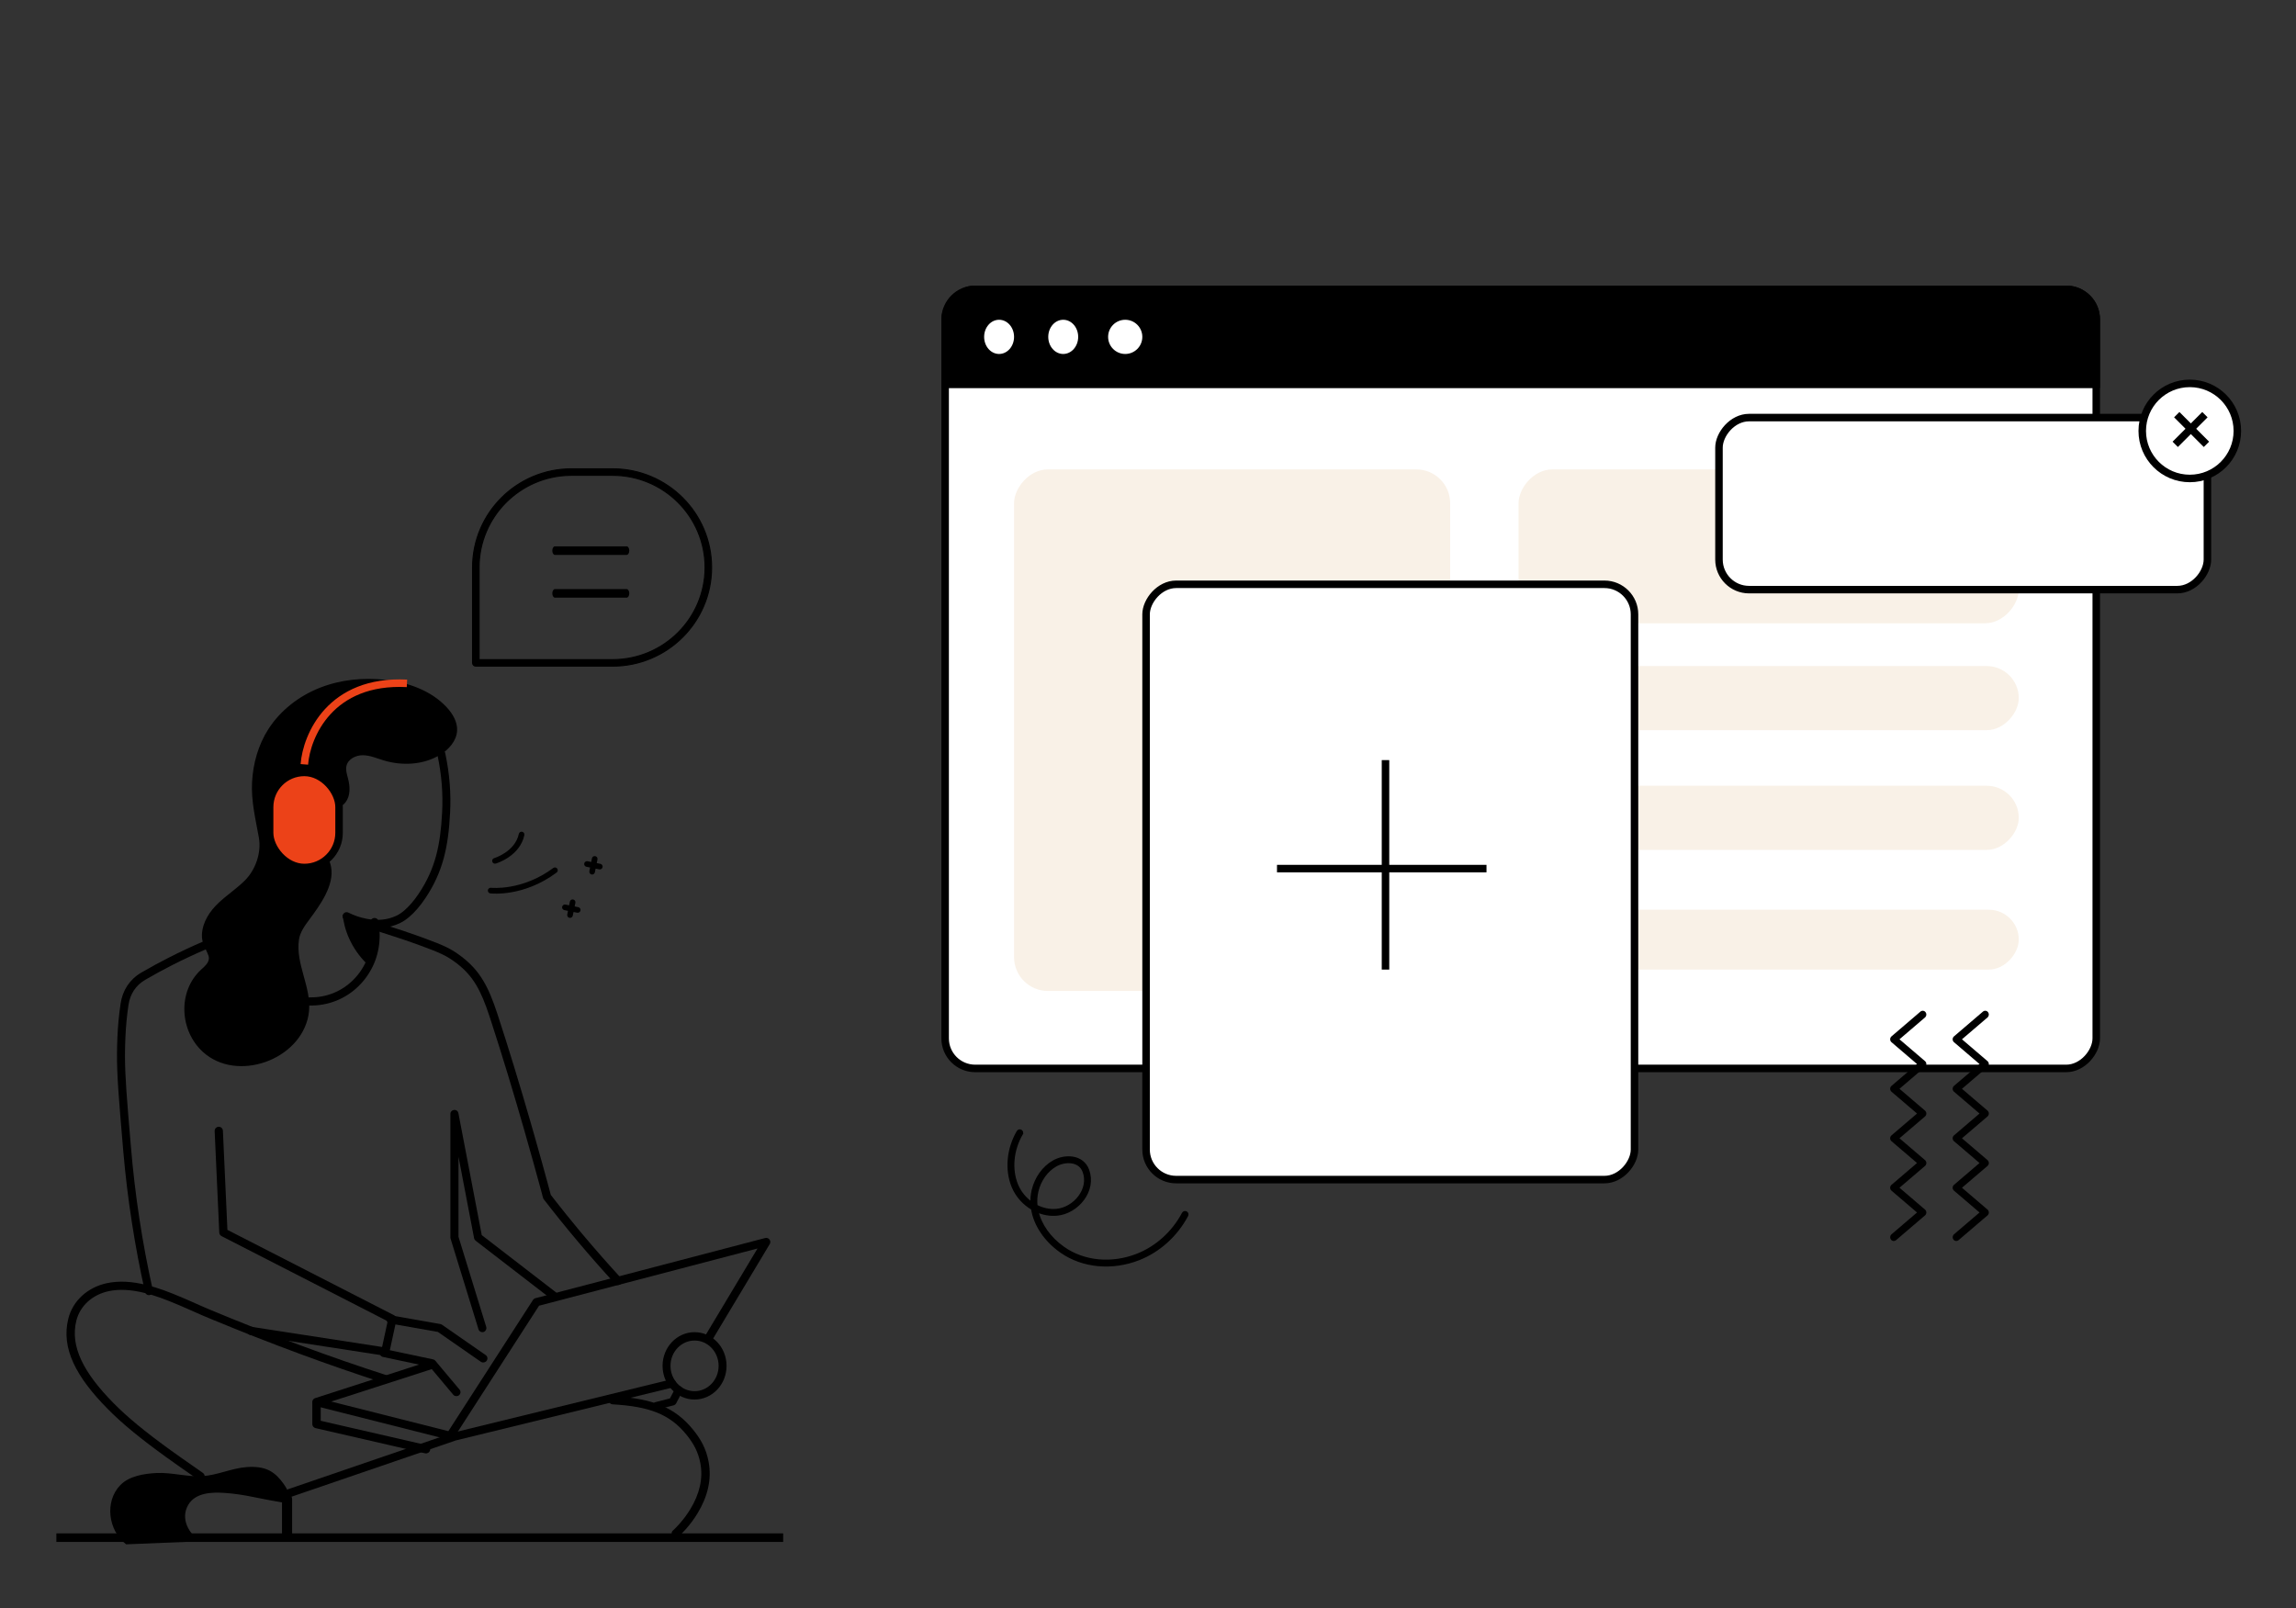 <?xml version="1.0" encoding="UTF-8"?> <svg xmlns="http://www.w3.org/2000/svg" width="611" height="428" viewBox="0 0 611 428" fill="none"><rect x="0" y="0" width="611" height="428" fill="#333333" stroke="none"/><path d="M76.391 397.557C77.1 397.557 77.68 398.135 77.732 398.869L77.736 398.975V408.686C77.736 409.469 77.134 410.104 76.391 410.104C75.683 410.104 75.102 409.525 75.051 408.792L75.047 408.686V398.975C75.047 398.192 75.649 397.557 76.391 397.557Z" fill="black"></path><path fill-rule="evenodd" clip-rule="evenodd" d="M15 410.361H208.417V408.085H15V410.361Z" fill="black"></path><path fill-rule="evenodd" clip-rule="evenodd" d="M53.474 258.087C47.211 263.912 47.8 274.345 54.025 279.98C63.045 288.146 79.883 282.143 82.082 270.226C82.152 269.842 82.206 269.454 82.241 269.064C82.829 262.578 78.615 256.527 79.558 250.073C79.858 248.02 81.171 246.279 82.404 244.609C85.162 240.878 89.007 235.633 88.109 230.709C87.622 228.029 85.712 225.844 83.708 223.996C81.089 221.579 74.624 216.618 78.636 212.571C79.245 211.958 80.096 211.514 80.936 211.321C81.629 211.162 82.392 211.208 83.003 211.572C85.01 212.766 85.525 215.165 88.285 215.245C89.697 215.285 91.111 214.612 91.968 213.49C93.276 211.776 93.176 209.37 92.638 207.282C92.34 206.124 91.924 204.921 92.217 203.762C92.676 201.952 94.74 200.964 96.609 200.993C98.478 201.022 100.24 201.797 102.027 202.345C106.997 203.871 112.651 203.589 117.097 200.896C119.447 199.473 121.514 197.168 121.644 194.427C121.754 192.091 120.439 189.909 118.842 188.198C114.723 183.784 108.651 181.633 102.648 180.939C96.741 180.257 90.644 180.86 85.113 183.041C79.582 185.223 74.645 189.024 71.433 194.021C68.725 198.231 67.344 203.176 67.077 208.15C66.805 213.223 68.019 217.997 68.891 222.936C69.599 226.951 68.007 231.482 65.151 234.332C62.981 236.498 60.38 238.19 58.152 240.297C55.816 242.508 53.916 245.357 53.739 248.653C53.615 250.971 54.675 252.218 55.438 254.225C56.056 255.85 54.651 257.012 53.578 257.991C53.543 258.023 53.508 258.055 53.474 258.087Z" fill="black"></path><path d="M117.195 199.52C117.767 199.389 118.334 199.76 118.461 200.349C119.698 206.079 120.04 211.393 119.771 216.382C119.302 225.527 117.827 232.108 113.21 239.022C111.768 241.178 110.331 242.81 108.927 244.002C107.957 244.825 107.195 245.3 106.395 245.686C103.533 247.042 100.43 247.282 97.247 246.686C95.146 246.292 93.4 245.64 91.781 244.841C91.252 244.58 91.029 243.928 91.282 243.384C91.536 242.84 92.169 242.61 92.698 242.871C94.162 243.593 95.741 244.183 97.627 244.536C100.411 245.058 103.08 244.851 105.501 243.704C106.144 243.394 106.756 243.013 107.576 242.317C108.825 241.257 110.129 239.776 111.461 237.784C115.803 231.282 117.201 225.044 117.651 216.264C117.91 211.462 117.581 206.346 116.389 200.823C116.262 200.234 116.623 199.651 117.195 199.52Z" fill="black"></path><path d="M99.504 244.317C100.099 244.225 100.655 244.631 100.747 245.224C101.5 250.068 100.845 254.892 98.084 259.168C97.366 260.281 96.6 261.28 95.475 262.389C93.811 264.031 91.823 265.389 89.471 266.328C87.121 267.259 84.734 267.65 82.387 267.602C81.786 267.59 81.308 267.093 81.32 266.494C81.333 265.894 81.83 265.418 82.431 265.43C84.499 265.472 86.599 265.129 88.664 264.31C90.729 263.486 92.477 262.293 93.944 260.845C94.938 259.864 95.614 258.984 96.252 257.993C98.69 254.219 99.273 249.918 98.595 245.557C98.503 244.964 98.91 244.409 99.504 244.317Z" fill="black"></path><path d="M53.858 250.662C54.401 250.429 55.023 250.695 55.249 251.257C55.474 251.819 55.217 252.465 54.675 252.698C51.706 253.978 48.741 255.365 45.799 256.862C43.345 258.111 40.952 259.42 38.623 260.777C36.116 262.238 34.639 264.561 34.206 267.375C33.77 270.241 33.497 273.158 33.369 276.202L33.325 277.342C33.142 282.724 33.332 286.948 34.135 296.789L34.806 304.778C35.892 318.042 37.884 330.899 40.66 343.329C40.792 343.922 40.436 344.514 39.864 344.652C39.291 344.789 38.72 344.419 38.587 343.826C35.889 331.743 33.925 319.26 32.807 306.397L32.013 296.942C31.147 286.337 30.988 282.185 31.243 276.106C31.375 272.981 31.656 269.982 32.105 267.029C32.637 263.568 34.489 260.657 37.58 258.856C39.943 257.478 42.371 256.15 44.861 254.883C47.844 253.365 50.849 251.959 53.858 250.662Z" fill="black"></path><path d="M98.408 245.939C98.607 245.367 99.234 245.063 99.808 245.261L101.022 245.674C101.511 245.837 102.018 246.005 102.597 246.193L107.228 247.693C108.729 248.188 109.817 248.565 111.308 249.103L112.698 249.608C118.41 251.698 120.183 252.577 122.863 254.621C127.704 258.32 129.983 262.544 132.363 269.83C135.329 278.875 138.291 288.596 141.164 298.546L142.256 302.356C143.595 307.057 144.76 311.265 145.77 314.994L146.579 318.005L147.655 319.392C149.681 321.985 151.753 324.557 153.876 327.111L155.156 328.642C158.427 332.54 161.79 336.36 165.275 340.153C165.685 340.6 165.655 341.294 165.207 341.703C164.759 342.113 164.063 342.082 163.652 341.635C160.146 337.819 156.761 333.974 153.469 330.051C150.449 326.462 147.531 322.838 144.701 319.172C144.612 319.057 144.547 318.925 144.51 318.785L143.943 316.667C142.722 312.137 141.261 306.859 139.526 300.81C136.67 290.859 133.721 281.113 130.764 272.02L130.271 270.511C128.018 263.614 125.916 259.719 121.526 256.363L121.106 256.048C118.858 254.385 117.12 253.562 111.907 251.656L109.675 250.85C108.195 250.324 106.992 249.92 104.969 249.265L101.624 248.184C100.688 247.879 99.924 247.623 99.089 247.335C98.514 247.137 98.21 246.512 98.408 245.939Z" fill="black"></path><path d="M28.36 341.516C31.613 340.802 35.162 341.016 39.135 342.014C41.998 342.734 44.809 343.757 48.587 345.373L50.638 346.266L53.779 347.654C54.467 347.955 55.043 348.203 55.59 348.433L55.794 348.518C71.921 355.245 87.554 361.065 102.965 366.022C103.543 366.208 103.86 366.823 103.672 367.395C103.483 367.967 102.861 368.28 102.282 368.094C87.363 363.295 72.24 357.692 56.669 351.246L54.518 350.35C54.165 350.2 53.796 350.042 53.392 349.867L49.043 347.95L47.727 347.38C44.041 345.802 41.322 344.812 38.592 344.126C34.928 343.205 31.715 343.012 28.838 343.643C24.584 344.576 21.304 347.523 20.321 351.455C18.589 358.389 22.337 365.421 30.172 373.377C33.937 377.199 38.585 380.999 44.801 385.509L46.102 386.447C46.841 386.977 47.61 387.523 48.441 388.109L53.994 391.993C54.491 392.34 54.609 393.02 54.258 393.511C53.927 393.974 53.298 394.104 52.811 393.829L52.731 393.779C52.548 393.651 49.386 391.446 48.462 390.798L47.159 389.882C46.185 389.195 45.295 388.562 44.437 387.944L44.07 387.681C37.477 382.923 32.575 378.94 28.593 374.897C20.269 366.445 16.208 358.827 18.181 350.933C19.372 346.166 23.317 342.622 28.36 341.516Z" fill="black"></path><path fill-rule="evenodd" clip-rule="evenodd" d="M33.573 411C28.826 407.389 27.727 399.623 32.051 395.206C34.425 392.782 38.455 392.177 41.674 392.018C45.662 391.823 49.839 393.095 53.826 392.852C57.897 392.604 61.615 390.737 65.677 390.439C67.767 390.286 69.951 390.431 71.806 391.421C73.311 392.226 74.499 393.534 75.496 394.935C76.08 395.755 77.448 397.821 76.532 398.803C76.169 399.191 75.554 399.925 75.034 399.838C72.494 399.412 69.996 398.934 67.356 398.393C64.849 397.878 62.315 397.484 59.748 397.313C56.381 397.088 51.993 397.219 50.076 400.528C47.979 404.148 50.184 408.24 53.43 410.183" fill="black"></path><path d="M58.169 299.871C58.776 299.843 59.289 300.311 59.317 300.915L60.52 327.312L104.92 350.06C105.331 350.271 105.562 350.712 105.509 351.163L105.492 351.267L103.608 359.948C103.492 360.481 103.003 360.843 102.467 360.81L102.366 360.799L66.601 355.28C66.001 355.187 65.591 354.628 65.683 354.03C65.77 353.467 66.273 353.071 66.831 353.103L66.937 353.115L101.679 358.476L103.166 351.625L58.95 328.971C58.6 328.792 58.373 328.439 58.355 328.047L57.122 301.015C57.095 300.41 57.563 299.898 58.169 299.871Z" fill="black"></path><path d="M102.846 350.953C102.95 350.395 103.473 350.015 104.041 350.061L104.148 350.075L117.174 352.372C117.296 352.394 117.413 352.435 117.521 352.493L117.625 352.558L129.245 360.629C129.749 360.978 129.865 361.659 129.506 362.148C129.167 362.609 128.528 362.736 128.034 362.458L127.943 362.401L116.526 354.472L103.749 352.219C103.176 352.118 102.784 351.61 102.832 351.057L102.846 350.953Z" fill="black"></path><path d="M101.06 359.86C101.18 359.319 101.7 358.963 102.25 359.027L102.354 359.044L115.23 361.771C115.435 361.815 115.623 361.915 115.77 362.06L115.841 362.136L122.296 369.823C122.678 370.278 122.612 370.95 122.147 371.324C121.712 371.674 121.082 371.639 120.69 371.258L120.615 371.178L114.399 363.777L101.894 361.128C101.341 361.011 100.978 360.501 101.043 359.962L101.06 359.86Z" fill="black"></path><path d="M203.62 329.482C204.536 329.242 205.289 330.188 204.885 331.007L204.839 331.092L189.303 357.006C188.994 357.522 188.322 357.691 187.803 357.383C187.314 357.094 187.135 356.485 187.373 355.984L187.423 355.892L201.587 332.265L143.45 347.492L120.734 382.716C120.5 383.081 120.073 383.269 119.649 383.205L119.543 383.184L83.936 374.18C82.908 373.92 82.829 372.524 83.767 372.128L83.868 372.09L114.825 362.104C115.4 361.918 116.017 362.231 116.204 362.803C116.379 363.341 116.111 363.916 115.599 364.137L115.5 364.174L88.144 372.998L119.317 380.881L141.837 345.961C141.964 345.765 142.15 345.615 142.368 345.532L142.479 345.497L203.62 329.482Z" fill="black"></path><path d="M178.558 367.117C179.142 366.974 179.731 367.333 179.873 367.919C180.007 368.47 179.698 369.026 179.174 369.208L179.073 369.238L121.279 383.357L77.384 398.394C76.849 398.578 76.269 398.319 76.041 397.812L76.002 397.714C75.819 397.177 76.077 396.596 76.583 396.367L76.68 396.328L120.615 381.277L120.709 381.25L178.558 367.117Z" fill="black"></path><path d="M119.857 296.481C119.857 295.196 121.637 294.986 121.966 296.165L121.992 296.273L128.201 328.705L148.111 344.058C148.557 344.402 148.664 345.029 148.375 345.502L148.317 345.588C147.978 346.04 147.359 346.149 146.893 345.856L146.807 345.797L126.57 330.192C126.389 330.052 126.258 329.86 126.192 329.641L126.165 329.53L122.011 307.838V329.155L129.389 353.121C129.555 353.663 129.285 354.237 128.779 354.452L128.682 354.489C128.147 354.658 127.581 354.383 127.368 353.87L127.333 353.772L119.906 329.648C119.885 329.578 119.87 329.505 119.863 329.432L119.857 329.322V296.481Z" fill="black"></path><path d="M163.053 371.567L163.161 371.568L164.038 371.623C173.723 372.288 179.621 374.54 184.426 380.467C186.474 382.991 187.904 385.516 188.566 388.996C189.465 393.722 188.287 398.343 185.665 402.686C184.726 404.241 183.654 405.669 182.519 406.952C181.772 407.797 181.122 408.445 180.598 408.918C180.146 409.326 179.439 409.3 179.02 408.858C178.602 408.416 178.629 407.726 179.082 407.317L179.348 407.071C179.766 406.676 180.265 406.165 180.829 405.528C181.88 404.338 182.875 403.014 183.742 401.579C186.112 397.653 187.16 393.541 186.371 389.395C185.789 386.335 184.518 384.091 182.675 381.82C178.2 376.299 172.665 374.3 163.029 373.744C162.414 373.709 161.944 373.193 161.98 372.592C162.015 372.026 162.485 371.587 163.053 371.567Z" fill="black"></path><path d="M184.833 354.538C180.13 354.538 176.318 358.551 176.318 363.501C176.318 368.451 180.13 372.463 184.833 372.463C189.535 372.463 193.346 368.451 193.346 363.501C193.346 358.551 189.535 354.538 184.833 354.538ZM184.833 356.762C188.369 356.762 191.234 359.779 191.234 363.501C191.234 367.223 188.369 370.24 184.833 370.24C181.297 370.24 178.43 367.223 178.43 363.501C178.43 359.779 181.297 356.762 184.833 356.762Z" fill="black"></path><path d="M84.229 372.463C84.81 372.463 85.287 372.901 85.341 373.46L85.347 373.567L85.346 378.121L113.614 384.623C114.18 384.753 114.545 385.286 114.469 385.844L114.449 385.948C114.318 386.507 113.778 386.867 113.214 386.792L113.108 386.773L83.975 380.074C83.503 379.965 83.16 379.57 83.116 379.1L83.111 378.998V373.567C83.111 372.957 83.612 372.463 84.229 372.463Z" fill="black"></path><path d="M179.72 369.43C179.982 368.932 180.611 368.735 181.125 368.989C181.609 369.228 181.818 369.783 181.622 370.262L181.58 370.351L179.928 373.488C179.81 373.712 179.61 373.884 179.37 373.973L179.265 374.006L174.942 375.117C174.384 375.261 173.812 374.939 173.664 374.398C173.525 373.889 173.811 373.368 174.31 373.189L174.406 373.16L178.278 372.164L179.72 369.43Z" fill="black"></path><path fill-rule="evenodd" clip-rule="evenodd" d="M99.873 245.592C98.786 245.628 97.267 245.572 95.525 245.156C93.61 244.698 92.144 243.976 91.178 243.408C91.361 245.092 91.825 247.472 93.064 250.105C94.57 253.306 96.585 255.528 97.991 256.851C98.633 255.686 99.373 254.038 99.796 251.976C100.342 249.317 100.137 247.064 99.873 245.592Z" fill="black"></path><rect x="71.75" y="205.566" width="18.48" height="25.306" rx="9.24" fill="#EC4218" stroke="black" stroke-width="2"></rect><path d="M80.99 203.428C81.587 195.808 87.884 180.826 108.296 181.862" stroke="#EC4218" stroke-width="2"></path><path d="M147.228 231.004C147.561 230.755 148.032 230.824 148.281 231.157C148.415 231.335 148.457 231.554 148.416 231.757C148.38 231.932 148.283 232.096 148.128 232.211C139.388 238.738 130.845 237.805 130.486 237.762C130.073 237.712 129.78 237.339 129.828 236.926C129.885 236.514 130.252 236.219 130.663 236.267C130.746 236.277 138.992 237.155 147.228 231.004Z" fill="black"></path><path d="M131.938 229.822C131.539 229.939 131.121 229.712 131.003 229.314C130.884 228.916 131.112 228.497 131.511 228.378C131.566 228.362 137.059 226.686 138.065 221.937C138.151 221.53 138.551 221.27 138.958 221.356C139.362 221.442 139.621 221.837 139.539 222.241C139.539 222.243 139.538 222.246 139.538 222.248C138.347 227.867 132.199 229.745 131.938 229.822Z" fill="black"></path><path d="M155.475 229.795C155.557 229.387 155.954 229.124 156.362 229.206L157.329 229.402L157.525 228.434C157.607 228.027 158.003 227.763 158.411 227.846C158.819 227.928 159.082 228.325 159 228.732L158.804 229.7L159.772 229.895C160.18 229.978 160.442 230.375 160.36 230.782C160.278 231.189 159.881 231.453 159.474 231.37L158.506 231.175L158.311 232.142C158.228 232.549 157.832 232.813 157.424 232.731C157.016 232.648 156.753 232.251 156.836 231.844L157.031 230.877L156.064 230.681C155.656 230.599 155.393 230.202 155.475 229.795Z" fill="black"></path><path d="M150.955 243.377L151.15 242.41L150.183 242.214C149.775 242.132 149.512 241.735 149.594 241.328C149.677 240.921 150.073 240.657 150.481 240.739L151.448 240.935L151.644 239.967C151.726 239.56 152.123 239.296 152.53 239.379C152.938 239.461 153.201 239.858 153.119 240.265L152.923 241.233L153.891 241.428C154.299 241.511 154.562 241.908 154.479 242.315C154.397 242.722 154.001 242.986 153.593 242.903L152.625 242.708L152.43 243.675C152.347 244.083 151.951 244.346 151.543 244.264C151.135 244.182 150.873 243.784 150.955 243.377Z" fill="black"></path><path d="M152.103 124.773H163.019C177.566 124.773 189.359 136.526 189.359 151.024C189.359 165.523 177.566 177.276 163.019 177.276H126.623C126.149 177.276 125.763 176.892 125.763 176.418V151.024C125.763 136.526 137.557 124.773 152.103 124.773ZM151.696 126.492C151.696 126.492 151.696 126.492 151.696 126.492C138.286 126.709 127.483 137.61 127.483 151.024V175.56H163.019C176.616 175.56 187.639 164.575 187.639 151.024C187.639 137.474 176.617 126.489 163.019 126.489H152.104H152.103L151.696 126.492Z" fill="black" stroke="black" stroke-width="0.3"></path><path d="M147.665 145.403C147.287 145.403 146.979 145.912 146.979 146.54C146.979 147.132 147.252 147.618 147.599 147.673L147.665 147.678H166.773C167.152 147.678 167.459 147.169 167.459 146.54C167.459 145.949 167.187 145.463 166.839 145.408L166.773 145.403H147.665Z" fill="black"></path><path d="M147.665 156.78C147.287 156.78 146.979 157.29 146.979 157.918C146.979 158.509 147.252 158.995 147.599 159.051L147.665 159.056H166.773C167.152 159.056 167.459 158.546 167.459 157.918C167.459 157.327 167.187 156.841 166.839 156.785L166.773 156.78H147.665Z" fill="black"></path><rect x="-1" y="1" width="306.33" height="207.346" rx="8" transform="matrix(-1 0 0 1 556.844 76)" fill="white" stroke="black" stroke-width="2"></rect><rect width="133.117" height="15.928" rx="7.964" transform="matrix(-1 0 0 1 537.227 242.111)" fill="#F9F1E7"></rect><rect width="133.117" height="17.066" rx="8.533" transform="matrix(-1 0 0 1 537.227 209.117)" fill="#F9F1E7"></rect><rect width="133.117" height="17.066" rx="8.533" transform="matrix(-1 0 0 1 537.227 177.26)" fill="#F9F1E7"></rect><rect width="133.117" height="40.959" rx="9" transform="matrix(-1 0 0 1 537.227 124.923)" fill="#F9F1E7"></rect><rect width="116.05" height="138.805" rx="9" transform="matrix(-1 0 0 1 385.906 124.923)" fill="#F9F1E7"></rect><path d="M557.844 85C557.844 80.582 554.262 77 549.844 77H259.514C255.095 77 251.514 80.582 251.514 85V102.306H557.844V85Z" fill="black" stroke="black" stroke-width="2"></path><ellipse cx="265.875" cy="89.653" rx="3.982" ry="4.551" fill="white"></ellipse><ellipse cx="282.939" cy="89.653" rx="3.982" ry="4.551" fill="white"></ellipse><circle cx="299.438" cy="89.653" r="4.551" fill="white"></circle><path d="M528.908 321.913C529.351 322.291 529.375 322.978 528.982 323.39L528.908 323.46L521.206 330.044C520.795 330.395 520.188 330.333 519.85 329.906C519.534 329.505 519.566 328.925 519.91 328.565L519.983 328.496L526.781 322.686L519.983 316.875C519.54 316.497 519.516 315.81 519.909 315.398L519.983 315.328L526.78 309.519L519.983 303.71C519.54 303.332 519.516 302.645 519.909 302.233L519.983 302.163L526.781 296.351L519.983 290.538C519.54 290.16 519.516 289.473 519.909 289.061L519.983 288.991L526.781 283.179L519.983 277.364C519.54 276.986 519.516 276.3 519.909 275.887L519.983 275.818L527.685 269.228C528.096 268.877 528.703 268.938 529.041 269.365C529.357 269.766 529.325 270.345 528.981 270.706L528.909 270.775L522.111 276.591L528.908 282.406C529.351 282.785 529.375 283.471 528.982 283.884L528.908 283.954L522.111 289.764L528.908 295.578C529.351 295.956 529.375 296.643 528.982 297.055L528.908 297.125L522.111 302.936L528.908 308.746C529.351 309.124 529.375 309.811 528.982 310.223L528.908 310.293L522.111 316.101L528.908 321.913Z" fill="black"></path><path d="M512.41 269.365C512.726 269.766 512.694 270.345 512.351 270.706L512.278 270.775L505.48 276.591L512.278 282.406C512.72 282.785 512.745 283.471 512.351 283.884L512.277 283.954L505.48 289.765L512.278 295.578C512.72 295.956 512.745 296.643 512.351 297.055L512.277 297.125L505.48 302.936L512.277 308.746C512.72 309.124 512.745 309.811 512.351 310.223L512.277 310.293L505.48 316.101L512.277 321.913C512.72 322.291 512.745 322.978 512.351 323.39L512.277 323.46L504.575 330.044C504.164 330.395 503.557 330.333 503.22 329.906C502.903 329.505 502.935 328.925 503.279 328.565L503.352 328.496L510.15 322.686L503.352 316.875C502.909 316.497 502.885 315.81 503.278 315.398L503.352 315.328L510.149 309.519L503.352 303.71C502.909 303.332 502.885 302.645 503.278 302.233L503.352 302.163L510.15 296.351L503.352 290.538C502.909 290.16 502.885 289.473 503.278 289.061L503.352 288.991L510.15 283.179L503.352 277.364C502.91 276.986 502.885 276.3 503.278 275.887L503.352 275.818L511.054 269.228C511.465 268.877 512.072 268.938 512.41 269.365Z" fill="black"></path><rect x="-1" y="1" width="129.979" height="158.423" rx="8" transform="matrix(-1 0 0 1 433.967 154.505)" fill="white" stroke="black" stroke-width="2"></rect><rect x="-1" y="1" width="129.979" height="45.785" rx="8" transform="matrix(-1 0 0 1 586.426 110.133)" fill="white" stroke="black" stroke-width="2"></rect><line x1="368.703" y1="202.29" x2="368.703" y2="258.04" stroke="black" stroke-width="2"></line><line x1="395.578" y1="231.165" x2="339.828" y2="231.165" stroke="black" stroke-width="2"></line><circle cx="582.737" cy="114.684" r="12.653" fill="white" stroke="black" stroke-width="2"></circle><line x1="586.762" y1="110.353" x2="578.861" y2="118.254" stroke="black" stroke-width="2"></line><line x1="587.168" y1="118.254" x2="579.267" y2="110.353" stroke="black" stroke-width="2"></line><path d="M274.569 320.237C272.841 319.047 271.425 317.357 270.602 315.371C268.867 311.185 269.4 305.962 271.865 301.752L271.567 301.577L271.865 301.752C272.023 301.482 271.931 301.135 271.661 300.978C271.391 300.821 271.045 300.912 270.887 301.181C268.26 305.668 267.672 311.261 269.556 315.804L269.557 315.806L269.614 315.942L269.615 315.944C270.658 318.371 272.499 320.379 274.714 321.668C275.397 326.025 278.229 330.159 282.358 333.063L282.559 332.776L282.358 333.063C288.166 337.148 295.998 337.796 303.001 335.065C308.453 332.938 313.073 328.741 315.864 323.462C316.01 323.186 315.904 322.843 315.627 322.698C315.351 322.553 315.009 322.658 314.863 322.934C312.195 327.98 307.781 331.986 302.589 334.011C295.907 336.617 288.48 335.984 283.011 332.138C283.011 332.138 283.01 332.138 283.01 332.138L282.85 332.024C282.85 332.024 282.849 332.024 282.849 332.023C279.289 329.468 276.816 325.975 275.99 322.313C277.651 323.03 279.466 323.359 281.285 323.188C283.939 322.938 286.509 321.413 288.172 319.184C289.914 316.848 290.472 314.01 289.496 311.385C288.82 309.568 287.349 308.471 285.457 308.166C283.781 307.896 281.886 308.277 280.353 309.154L280.353 309.154C277.642 310.706 275.665 313.533 274.895 316.751L274.895 316.751L274.894 316.754L274.854 316.929L274.853 316.931C274.608 318.028 274.518 319.135 274.569 320.237ZM275.996 317.014C276.701 314.07 278.501 311.518 280.916 310.136C282.237 309.379 283.871 309.056 285.276 309.283C286.798 309.528 287.912 310.374 288.434 311.779C289.262 314.006 288.803 316.445 287.264 318.508C285.78 320.498 283.494 321.843 281.181 322.062C281.18 322.062 281.18 322.062 281.179 322.062L281.048 322.073C281.047 322.073 281.047 322.073 281.046 322.073C279.226 322.217 277.4 321.8 275.761 320.952C275.615 319.639 275.685 318.315 275.996 317.014Z" fill="black" stroke="black" stroke-width="0.7"></path></svg> 